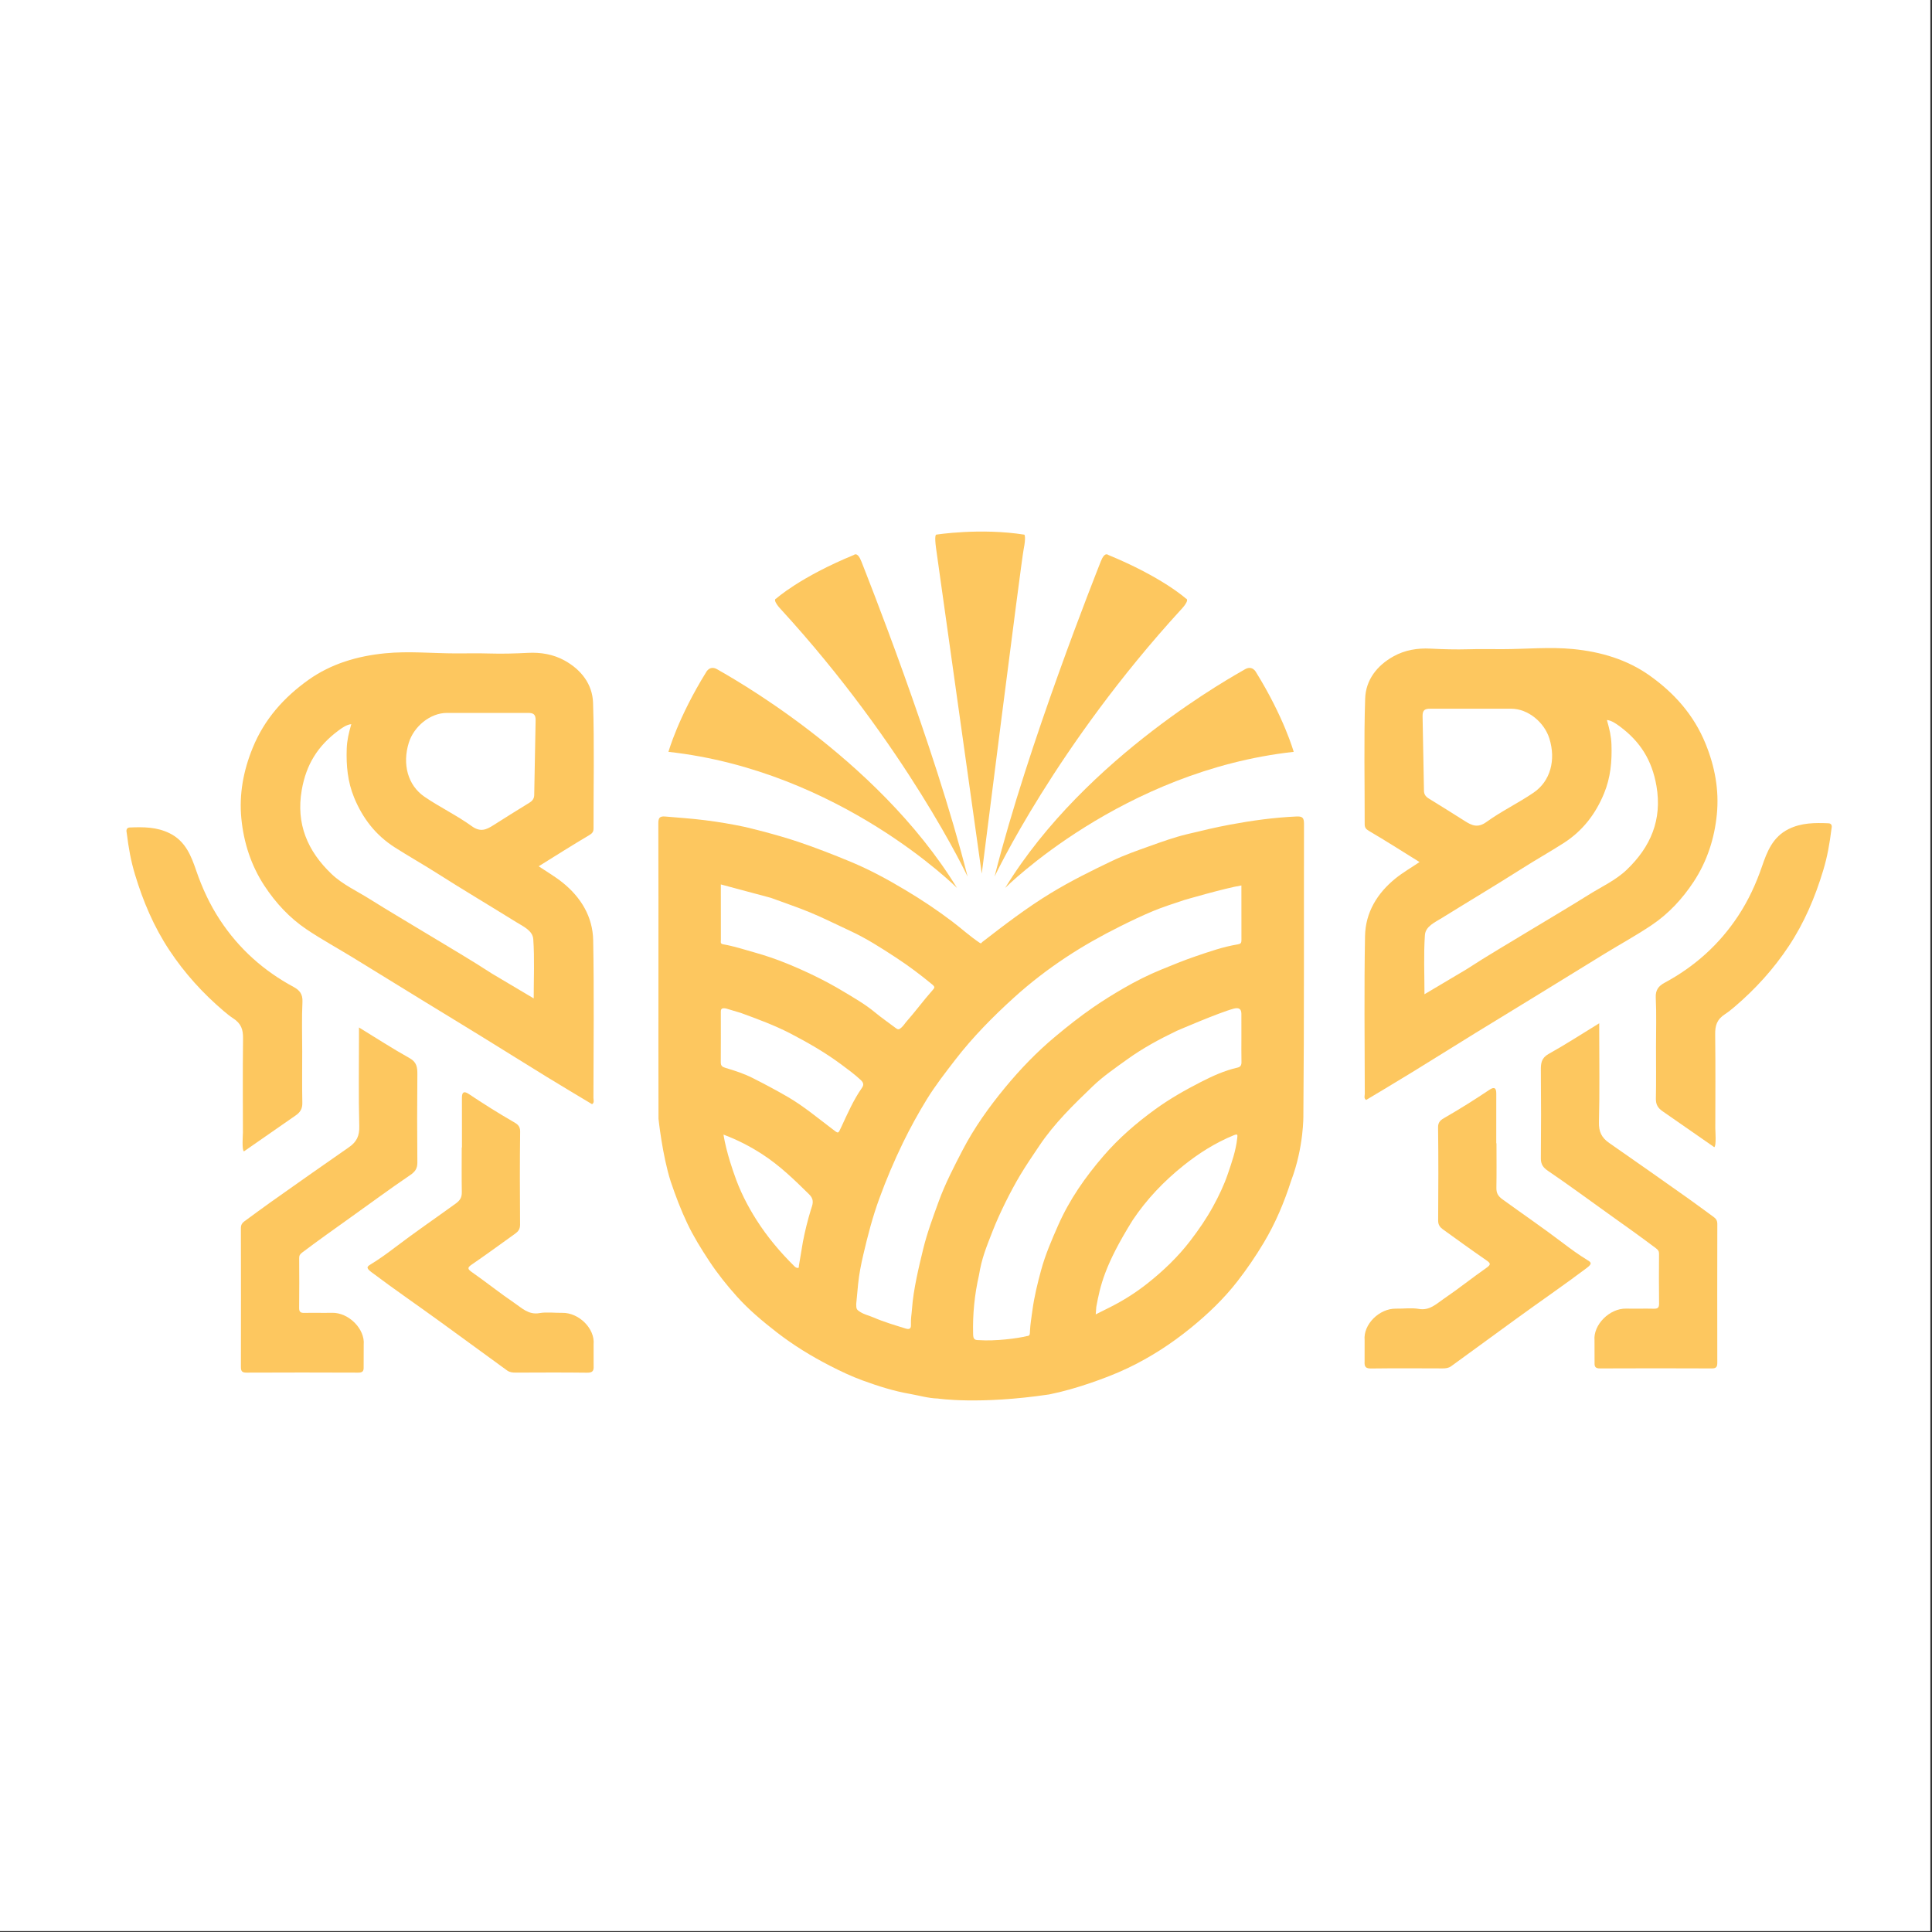 <?xml version="1.0" encoding="utf-8"?>
<!-- Generator: Adobe Illustrator 26.0.3, SVG Export Plug-In . SVG Version: 6.00 Build 0)  -->
<svg version="1.1" id="Ebene_1" xmlns="http://www.w3.org/2000/svg" xmlns:xlink="http://www.w3.org/1999/xlink" x="0px" y="0px"
	 viewBox="0 0 933 933" style="enable-background:new 0 0 933 933;" xml:space="preserve">
<rect x="0" y="0" width="933" height="933" fill="#333333" stroke="none"/>
<style type="text/css">
	.st0{fill:#FFFFFF;}
	.st1{fill:#FDC75F;}
</style>
<rect x="-0.79" y="-0.44" class="st0" width="933" height="933"/>
<g>
	<g>
		<path class="st1" d="M685.52,416.3c-8.27-5.14-16.24-10.22-24.38-15.01c-1.54-0.9-2.12-1.65-2.11-3.31
			c0.03-20.21-0.42-40.43,0.23-60.62c0.29-8.98,5.7-15.97,13.71-20.41c5.51-3.05,11.54-4.04,17.8-3.72
			c6.13,0.31,12.34,0.49,18.39,0.31c5.43-0.17,10.96-0.04,16.36-0.05c11.39-0.02,22.82-1.16,34.18-0.05
			c13.29,1.31,26.02,5.02,36.98,12.82c11.83,8.42,21.26,18.93,26.92,32.78c4.55,11.12,6.64,22.47,5.5,34.2
			c-1.13,11.59-4.67,22.63-11.17,32.52c-5.45,8.29-12.12,15.48-20.33,21c-7.29,4.9-15.02,9.13-22.53,13.72
			c-11.55,7.07-23.07,14.2-34.61,21.28c-9.28,5.69-18.58,11.33-27.85,17.04c-10.26,6.32-20.46,12.74-30.73,19.04
			c-7.33,4.5-14.73,8.89-22.14,13.35c-1.23-0.79-0.66-2.02-0.66-2.99c-0.04-25.38-0.35-50.77,0.12-76.15
			c0.21-11.39,5.9-20.74,14.77-27.89C677.52,421.32,681.51,419.01,685.52,416.3z M708.08,468.16c10.17-6.62,20.67-12.73,31.05-19.03
			c9.32-5.66,18.74-11.16,27.97-16.96c6.24-3.92,13.12-7.03,18.46-12.13c11.52-11,17.22-24.11,14.37-40.52
			c-2.15-12.38-7.79-21.33-17.56-28.61c-1.53-1.14-4.06-3.04-6.36-3.2c1.29,4.56,2.06,7.84,2.2,11.86
			c0.28,8.09-0.42,15.92-3.58,23.59c-4.15,10.08-10.42,18.16-19.6,24.03c-6.58,4.2-13.39,8.04-19.97,12.22
			c-12.8,8.13-25.82,15.89-38.7,23.88c-3.44,2.13-7.95,4.08-8.24,8.26c-0.65,9.4-0.21,18.88-0.21,28.59L708.08,468.16z
			 M687.66,381.61c-0.05,1.99,0.83,3.11,2.46,4.1c5.79,3.52,11.51,7.15,17.24,10.77c3.41,2.15,6.25,3.52,10.47,0.47
			c7.24-5.24,15.43-9.14,22.82-14.2c8.1-5.54,10.79-15.76,7.58-26.09c-2.41-7.75-10.23-14.41-18.46-14.4
			c-13.07,0.01-26.13,0.03-39.2,0c-2.52-0.01-3.63,0.72-3.58,3.61L687.66,381.61z"/>
		<path class="st1" d="M770.02,647.35c-0.7-7.58,7.26-15.58,15.29-15.4c4.44,0.1,8.88-0.06,13.32,0.05c1.86,0.04,2.6-0.43,2.57-2.45
			c-0.1-8.01-0.07-16.02-0.02-24.04c0.01-1.33-0.45-1.92-1.6-2.78c-7.58-5.71-15.33-11.21-23.04-16.71
			c-9.64-6.87-19.16-13.93-28.97-20.58c-2.27-1.54-3.49-3.1-3.46-6.03c0.14-14.17,0.13-28.35,0-42.52
			c-0.03-3.42,0.23-5.97,3.78-7.94c8.14-4.53,15.96-9.62,24.41-14.79c0,1.69,0,2.87,0,4.05c0,14.55,0.25,29.1-0.14,43.63
			c-0.13,4.66,1.28,7.58,4.95,10.12c12.83,8.88,25.57,17.9,38.31,26.9c4.09,2.89,8.08,5.92,12.15,8.85
			c1.18,0.85,1.76,1.79,1.76,3.35c-0.05,22.31-0.05,44.62-0.01,66.93c0,1.94-0.36,2.86-2.61,2.85c-18.01-0.08-36.02-0.08-54.03,0
			c-2.2,0.01-2.71-0.78-2.63-2.78L770.02,647.35z"/>
		<path class="st1" d="M658.99,657.55c-0.16,2.55,0.57,3.35,3.22,3.32c11.46-0.15,22.93-0.08,34.39-0.04c1.52,0,2.94-0.14,4.19-1.05
			c10.52-7.66,21.04-15.33,31.56-22.99c11.31-8.24,22.87-16.13,34.05-24.56c2.83-2.13,1.8-2.74,0.01-3.83
			c-4.01-2.44-7.82-5.23-11.51-8.03c-9.61-7.3-19.56-14.12-29.33-21.19c-2.22-1.61-2.98-3.09-2.93-5.64
			c0.13-7.14,0.04-14.29,0.04-21.43c-0.04,0-0.08,0-0.11,0c0-8.01-0.01-16.01,0.01-24.02c0.01-2.65-0.91-3.41-3.28-1.83
			c-7.05,4.71-14.22,9.24-21.58,13.47c-1.64,0.94-3.29,1.89-3.25,4.63c0.2,15.03,0.15,30.06,0.04,45.08
			c-0.01,2.05,0.88,3.22,2.31,4.25c6.95,4.99,13.86,10.04,20.91,14.88c2.17,1.49,2.36,2.11,0.06,3.72
			c-6.96,4.87-13.6,10.2-20.63,14.97c-3.54,2.4-6.76,5.75-11.97,4.84c-3.59-0.63-7.38-0.06-11.07-0.13
			c-7.95-0.15-15.86,7.55-15.12,15.25L658.99,657.55z"/>
		<path class="st1" d="M803.04,536.75c-2.38-1.6-3.44-3.32-3.38-6.22c0.17-8.25,0.06-16.52,0.06-24.77c0-8.01,0.27-16.04-0.12-24.03
			c-0.18-3.7,1.44-5.61,4.23-7.12c14.55-7.82,26.47-18.51,35.57-32.32c4.91-7.45,8.61-15.44,11.51-23.91
			c2.45-7.15,5.2-14.24,12.84-18.01c6.22-3.07,12.69-3.07,19.28-2.79c1.39,0.06,1.78,1.15,1.46,2.43
			c-0.97,7.73-2.02,13.64-4.03,20.31c-3.91,12.95-9.07,25.17-16.61,36.55c-7.37,11.13-16.14,20.77-26.23,29.37
			c-1.44,1.22-3.04,2.51-4.44,3.42c-4.11,2.65-4.94,5.56-4.89,9.92c0.19,17.13,0.09,28.16,0.06,45.29c0,1.03,0.59,8.58-0.5,9.12
			L803.04,536.75z"/>
	</g>
	<g>
		<g>
			<path class="st1" d="M452.92,675.38c-4.65-0.13-9.06-1.47-13.58-2.26c-7.76-1.35-15.29-3.75-22.67-6.44
				c-5.43-1.98-10.69-4.46-15.86-7.12c-9.07-4.67-17.66-9.92-25.77-16.22c-6.79-5.28-13.35-10.76-19.04-17.08
				c-4.89-5.44-9.5-11.19-13.58-17.39c-3.85-5.86-7.53-11.77-10.52-18.08c-3.11-6.55-5.67-13.3-8-20.21
				c-4.09-12.78-5.9-30.36-5.9-30.36c-0.07-23.63-0.03-47.26-0.03-70.89c0-23.86,0.04-47.72-0.05-71.58
				c-0.01-2.54,0.43-3.69,3.29-3.44c6.4,0.55,12.79,0.98,19.19,1.78c6.58,0.82,13.14,1.93,19.55,3.3c0,0,14.53,3.42,25.6,7.17
				c8.61,2.91,16.96,6.18,25.31,9.64c9.18,3.81,17.88,8.55,26.36,13.62c7.81,4.67,15.42,9.72,22.71,15.26
				c4.41,3.35,8.51,7.1,13.13,10.19c0.94,0.63,0.78,0.05,1.28-0.34c10.75-8.31,21.51-16.58,33.17-23.66
				c9.54-5.8,19.52-10.74,29.55-15.53c5.78-2.76,11.89-4.91,17.97-7.08c5.99-2.14,11.99-4.31,18.13-5.79
				c6.92-1.67,13.86-3.34,20.9-4.65c10.64-1.98,21.26-3.44,32.05-3.92c2.79-0.12,3.62,0.56,3.61,3.49
				c-0.1,46.92,0.12,93.83-0.3,140.75c0,0,0.31,15.28-5.94,31.75c-3.35,10.41-7.53,20.4-13.21,29.88
				c-3.92,6.55-8.18,12.79-12.83,18.76c-6.52,8.37-14.16,15.66-22.4,22.36c-9.41,7.66-19.55,14.22-30.46,19.41
				c-5.82,2.77-11.91,5.1-18.09,7.21c-6.53,2.23-13.12,4.14-19.83,5.49C472.74,678.44,452.92,675.38,452.92,675.38z M413.48,629.8
				c0,2.35,0.24,2.69,1.87,3.73c2.07,1.31,4.41,1.8,6.56,2.73c4.98,2.15,10.24,3.69,15.43,5.31c1.02,0.32,2.63,0.62,2.57-1.54
				c-0.1-3.72,0.29-4.76,0.55-8.36c0.63-8.89,3.3-20.04,5.39-28.58c1.91-7.79,4.71-15.31,7.46-22.86
				c3.13-8.6,7.31-16.64,11.47-24.67c5.62-10.84,12.75-20.83,20.51-30.25c7.4-8.98,15.48-17.38,24.46-24.85
				c5.9-4.92,11.9-9.67,18.25-14.04c4.71-3.25,9.56-6.25,14.47-9.1c5.92-3.43,12.04-6.53,18.43-9.13
				c5.47-2.22,10.89-4.47,16.49-6.37c6.68-2.27,13.31-4.61,20.28-5.75c1.53-0.25,1.86-0.72,1.85-2.09
				c-0.04-8.77-0.02-17.54-0.02-26.38c-7.89,1.28-27.7,7.07-27.7,7.07c-5.02,1.69-10.16,3.3-14.98,5.31
				c-5.31,2.21-10.61,4.75-15.82,7.35c-9.05,4.51-17.83,9.43-26.24,15c-8.77,5.8-17.1,12.2-24.91,19.26
				c-10.29,9.32-20.03,19.17-28.51,30.17c-4.8,6.23-9.67,12.48-13.78,19.16c-4.15,6.75-7.97,13.72-11.47,20.89
				c-4.31,8.85-8.1,17.84-11.48,27.08c-3.23,8.83-5.57,17.9-7.69,26.98c-1.07,4.58-2.03,9.36-2.51,14.17L413.48,629.8z
				 M568.22,497.84c-8.27,3.97-16.34,8.33-23.79,13.7c-5.74,4.13-11.66,8.17-16.73,13.04c-9.31,8.94-18.59,17.95-25.86,28.82
				c-3.12,4.65-6.29,9.27-9.16,14.07c-4.6,7.69-10.05,18.62-13.31,27c-3.05,7.84-5.27,13.06-6.6,21.31
				c-2.14,9.4-3.1,18.83-2.83,28.63c0.07,2.41,0.8,2.78,2.89,2.77c7.71,0.56,18.67-0.83,23.1-1.97c1.59-0.01,1.4-1.29,1.46-2.41
				c0.16-3.37,0.74-6.69,1.18-10.01c0.89-6.64,2.46-13.01,4.21-19.44c2.05-7.52,5.11-14.56,8.23-21.65
				c5.47-12.4,13.11-23.32,21.89-33.49c7.37-8.54,15.81-15.86,25-22.52c6.98-5.06,14.36-9.25,21.94-13.13
				c5.67-2.9,11.51-5.59,17.81-7c1.47-0.33,1.92-1.24,1.88-2.73c-0.09-3.99-0.03-7.99-0.03-11.98c0-3.77,0.02-7.53-0.01-11.3
				c-0.02-2.64-1.57-3.02-3.76-2.44C588.49,489.06,568.22,497.84,568.22,497.84z M348.11,427.11c0,9.45-0.01,18.12,0.02,26.79
				c0,0.8-0.42,1.86,1.03,2.11c5.22,0.89,10.23,2.54,15.31,3.97c5.28,1.49,10.47,3.25,15.48,5.3c9.36,3.83,18.51,8.21,27.19,13.44
				c5.22,3.14,10.54,6.15,15.28,10.08c3.26,2.7,6.76,5.1,10.13,7.66c1.04,0.79,1.58,0.87,2.75-0.22c1.35-1.26,1.46-1.78,2.62-3.09
				c4.03-4.56,8.35-10.39,12.41-14.94c1.15-1.29,1.28-1.6-0.28-2.9c-5.56-4.6-11.34-8.93-17.35-12.86
				c-7.15-4.68-14.36-9.32-22.17-12.92c-6.42-2.96-12.7-6.16-19.26-8.88c-6.27-2.6-12.7-4.71-19.02-7.07L348.11,427.11z
				 M529.15,634.74c2.44-1.22,4.74-2.36,7.03-3.52c6.35-3.2,12.41-7.04,17.91-11.4c7.62-6.03,14.73-12.81,20.7-20.59
				c4.05-5.28,7.82-10.75,11.03-16.61c2.76-5.04,5.25-10.22,7.09-15.62c1.93-5.65,3.93-11.33,4.57-17.35
				c0.17-1.56,0.36-2.24-1.68-1.41c-8.91,3.64-16.95,8.75-24.38,14.71c-9.41,7.55-17.67,16.18-24.46,26.34
				c-13.65,21.91-15.68,31.86-17.54,41.87L529.15,634.74z M350.58,487.01c-2.56-0.47-2.48,0.74-2.48,1.94
				c0.01,7.99,0.04,15.98-0.02,23.96c-0.01,1.82,0.65,2.32,2.45,2.85c4.44,1.3,8.91,2.79,13.02,4.87
				c5.71,2.89,11.37,5.89,16.93,9.12c7.61,4.43,14.25,10.02,21.19,15.25c3.37,2.54,2.96,2.78,4.7-0.95
				c2.96-6.35,5.76-12.8,9.81-18.6c0.85-1.22,1.16-2.34-0.49-3.88c-2.99-2.79-6.26-5.17-9.5-7.58
				c-7.66-5.68-15.91-10.44-24.36-14.83c-7.74-4.02-15.93-7.02-24.1-10.01L350.58,487.01z M387.75,599.64
				c1.01-5.21,2.27-10.3,3.82-15.38c0.7-2.32,2.03-4.68-0.84-7.51c-7.11-7.01-14.2-13.9-22.64-19.36
				c-5.87-3.8-12.02-6.97-18.71-9.47c1.43,8.94,5.16,19.06,5.16,19.06c2.65,7.89,6.37,15.22,10.81,22.2
				c5.23,8.21,11.47,15.62,18.41,22.45c0.46,0.45,0.9,0.63,1.43,0.68c0.69,0.06,0.6-0.54,0.59-0.94L387.75,599.64z"/>
		</g>
		<path class="st1" d="M322.81,363.08c0,0,4.59-16.52,18.24-38.54c0,0,1.77-3.47,5.42-1.25c3.65,2.22,76.62,41.66,115.67,105.5
			C462.13,428.79,405.59,372.21,322.81,363.08z"/>
		<path class="st1" d="M374.94,288.99c0,0,11.28-10.24,37.47-21.02c0,0,1.69-1.73,3.61,3.28c1.93,5.01,35.03,87.87,51.25,152.07
			c0,0-29.7-63.08-90.08-128.98C377.19,294.34,372.63,289.67,374.94,288.99z"/>
		<path class="st1" d="M624.75,363.08c0,0-4.59-16.52-18.24-38.54c0,0-1.77-3.47-5.42-1.25c-3.65,2.22-76.62,41.66-115.67,105.5
			C485.43,428.79,541.96,372.21,624.75,363.08z"/>
		<path class="st1" d="M572.62,288.99c0,0-11.28-10.24-37.47-21.02c0,0-1.69-1.73-3.61,3.28c-1.93,5.01-35.03,87.87-51.25,152.07
			c0,0,29.7-63.08,90.08-128.98C570.37,294.34,574.93,289.67,572.62,288.99z"/>
		<path class="st1" d="M452.07,264.97l22.04,156.92c0,0,18.99-150.35,20.22-156.56c1.24-6.21,0.37-7.13,0.37-7.13
			c-21.35-3.38-42.64,0-42.64,0S451.14,258.38,452.07,264.97z"/>
	</g>
	<g>
		<path class="st1" d="M271.69,426.21c8.88,7.14,14.56,16.5,14.77,27.89c0.47,25.37,0.16,50.76,0.12,76.15
			c0,0.98,0.57,2.2-0.66,2.99c-7.41-4.46-14.81-8.85-22.14-13.35c-10.27-6.31-20.47-12.72-30.73-19.04
			c-9.26-5.71-18.57-11.35-27.85-17.04c-11.54-7.09-23.06-14.21-34.61-21.28c-7.5-4.59-15.24-8.82-22.53-13.72
			c-8.21-5.52-14.87-12.71-20.33-21c-6.5-9.89-10.04-20.93-11.17-32.52c-1.14-11.73,0.95-23.08,5.5-34.2
			c5.66-13.85,15.09-24.35,26.92-32.78c10.96-7.8,23.69-11.51,36.98-12.82c11.36-1.12,22.79,0.03,34.18,0.05
			c5.4,0.01,10.92-0.12,16.36,0.05c6.04,0.19,12.26,0,18.39-0.31c6.26-0.32,12.3,0.67,17.8,3.72c8.01,4.44,13.42,11.42,13.71,20.41
			c0.65,20.19,0.19,40.41,0.23,60.62c0,1.66-0.58,2.4-2.11,3.31c-8.14,4.79-16.11,9.88-24.38,15.01
			C264.15,421.04,268.14,423.35,271.69,426.21z M257.74,482.15c0-9.71,0.45-19.19-0.21-28.59c-0.29-4.17-4.8-6.12-8.24-8.26
			c-12.88-7.99-25.91-15.74-38.7-23.88c-6.58-4.18-13.39-8.01-19.97-12.22c-9.18-5.87-15.45-13.95-19.6-24.03
			c-3.16-7.67-3.86-15.5-3.58-23.59c0.14-4.02,0.91-7.3,2.2-11.86c-2.31,0.16-4.83,2.06-6.36,3.2
			c-9.77,7.28-15.41,16.23-17.56,28.61c-2.85,16.41,2.85,29.52,14.37,40.52c5.34,5.1,12.23,8.21,18.46,12.13
			c9.23,5.8,18.65,11.31,27.97,16.96c10.38,6.3,20.88,12.4,31.05,19.03L257.74,482.15z M258.66,347.89
			c0.06-2.89-1.06-3.61-3.58-3.61c-13.07,0.03-26.13,0.01-39.2,0c-8.24-0.01-16.06,6.65-18.46,14.4
			c-3.21,10.33-0.52,20.55,7.58,26.09c7.39,5.06,15.58,8.96,22.82,14.2c4.22,3.05,7.06,1.69,10.47-0.47
			c5.73-3.62,11.45-7.25,17.24-10.77c1.63-0.99,2.51-2.11,2.46-4.1L258.66,347.89z"/>
		<path class="st1" d="M175.64,649.38c0.7-7.58-7.26-15.58-15.29-15.4c-4.44,0.1-8.88-0.06-13.32,0.05
			c-1.86,0.04-2.6-0.43-2.57-2.45c0.1-8.01,0.07-16.02,0.02-24.04c-0.01-1.33,0.45-1.92,1.6-2.78c7.58-5.71,15.33-11.21,23.04-16.71
			c9.64-6.87,19.16-13.93,28.97-20.58c2.27-1.54,3.49-3.1,3.46-6.03c-0.14-14.17-0.13-28.35,0-42.52c0.03-3.42-0.23-5.97-3.78-7.94
			c-8.14-4.53-15.96-9.62-24.41-14.79c0,1.69,0,2.87,0,4.05c0,14.55-0.25,29.1,0.14,43.63c0.13,4.66-1.28,7.58-4.95,10.12
			c-12.83,8.88-25.57,17.9-38.31,26.9c-4.09,2.89-8.08,5.92-12.15,8.85c-1.18,0.85-1.76,1.79-1.76,3.35
			c0.05,22.31,0.05,44.62,0.01,66.93c0,1.94,0.36,2.86,2.61,2.85c18.01-0.08,36.02-0.08,54.03,0c2.2,0.01,2.71-0.78,2.63-2.78
			L175.64,649.38z"/>
		<path class="st1" d="M286.67,659.58c0.16,2.54-0.57,3.35-3.22,3.32c-11.46-0.15-22.93-0.08-34.39-0.04
			c-1.52,0-2.94-0.14-4.19-1.05c-10.52-7.66-21.04-15.33-31.56-22.99c-11.31-8.24-22.87-16.13-34.05-24.56
			c-2.83-2.13-1.8-2.74-0.01-3.83c4.01-2.44,7.82-5.23,11.51-8.03c9.61-7.3,19.56-14.12,29.33-21.19c2.22-1.61,2.98-3.09,2.93-5.64
			c-0.13-7.14-0.04-14.29-0.04-21.43c0.04,0,0.08,0,0.11,0c0-8.01,0.01-16.01-0.01-24.02c-0.01-2.65,0.91-3.41,3.28-1.83
			c7.05,4.71,14.22,9.24,21.58,13.47c1.64,0.94,3.29,1.89,3.25,4.63c-0.2,15.03-0.15,30.06-0.04,45.08
			c0.01,2.05-0.88,3.22-2.31,4.25c-6.95,4.99-13.86,10.04-20.91,14.88c-2.17,1.49-2.36,2.11-0.06,3.72
			c6.96,4.87,13.6,10.2,20.63,14.97c3.54,2.4,6.76,5.75,11.97,4.84c3.59-0.63,7.38-0.06,11.07-0.13
			c7.95-0.15,15.86,7.55,15.12,15.25L286.67,659.58z"/>
		<path class="st1" d="M142.62,538.78c2.38-1.6,3.44-3.32,3.38-6.22c-0.17-8.25-0.06-16.52-0.06-24.77c0-8.01-0.27-16.04,0.12-24.03
			c0.18-3.7-1.44-5.61-4.23-7.12c-14.55-7.82-26.47-18.51-35.57-32.32c-4.91-7.45-8.61-15.44-11.51-23.91
			c-2.45-7.15-5.2-14.24-12.84-18.01c-6.22-3.07-12.69-3.07-19.28-2.79c-1.39,0.06-1.78,1.15-1.46,2.43
			c0.97,7.73,2.02,13.64,4.03,20.31c3.91,12.95,9.07,25.17,16.61,36.55c7.37,11.13,16.14,20.77,26.23,29.37
			c1.44,1.22,3.04,2.51,4.44,3.42c4.11,2.65,4.94,5.56,4.89,9.92c-0.19,17.13-0.09,28.16-0.06,45.29c0,1.03-0.59,8.58,0.5,9.12
			L142.62,538.78z"/>
	</g>
</g>
</svg>
